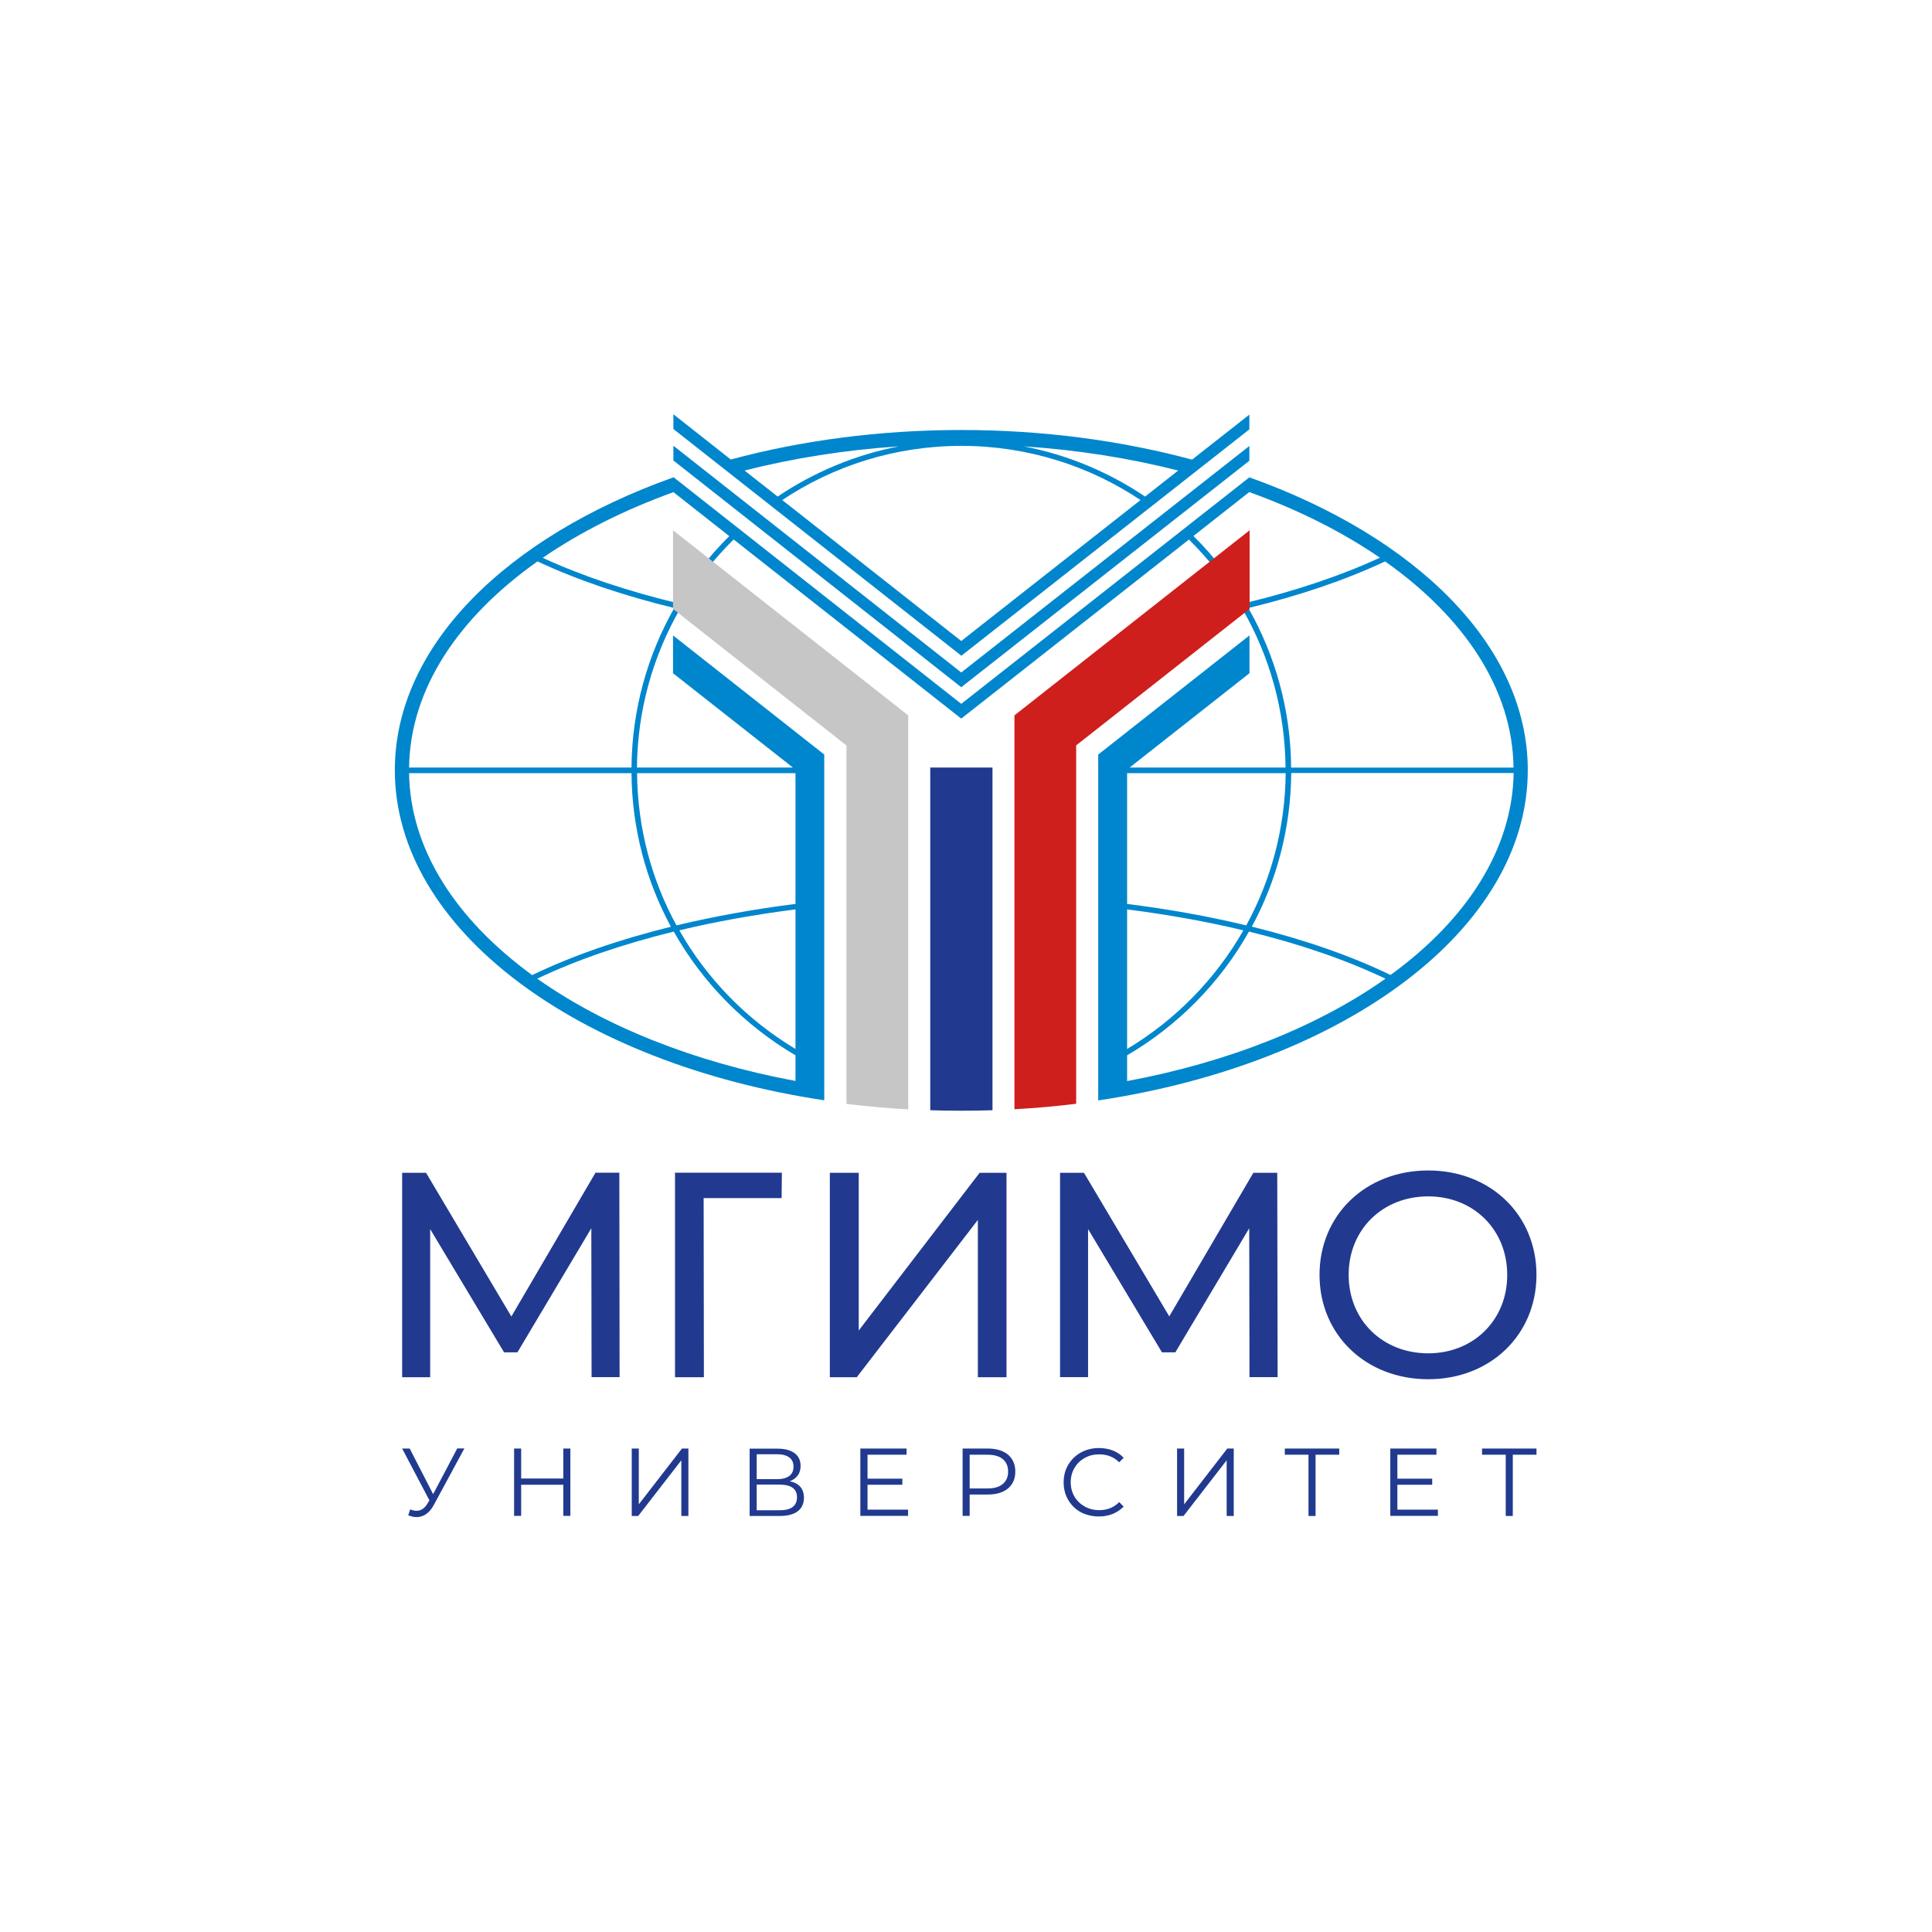 <?xml version="1.0" encoding="UTF-8"?>
<svg version="1.1" viewBox="0 0 600 600" xml:space="preserve" xmlns="http://www.w3.org/2000/svg">
<style type="text/css">
	.st0{fill:#0086CD;}
	.st1{fill:#213A8F;}
	.st2{fill:#C6C6C6;}
	.st3{fill:#CE1F1C;}
</style>
<g transform="matrix(.385 0 0 .385 20.209 33.67)">
	<path class="st0" d="m955.3 297.6v11.9c39.6 14.3 75.1 32.2 105.3 52.9-31.6 14.6-68.2 26.8-108.3 36.5-11.7-19.8-25.9-37.9-42.1-54l45.1-35.5v-11.8l-232.4 182.7-232.2-182.9v0.2c-134.4 47.9-224.7 135.8-224.7 236.2 0 128.4 147.7 236.5 346.4 266.3v-278.9l-122-96.1v30.5l96.7 76.1h-125.8c0.4-46.4 13-90 34.6-127.7 23.1 5.5 47.3 10.1 72.4 13.8l-2.5-4.9c-23.4-3.5-46-7.9-67.6-12.9 11.5-19.2 25.3-36.7 41.1-52.3l183.6 144.5 186.7-146.8-3 2.4c15.8 15.6 29.6 33.1 41 52.3-22 5.2-45 9.6-68.8 13.1l-2.4 4.8c25.5-3.7 50.1-8.4 73.5-13.9 21.6 37.7 34.2 81.2 34.6 127.6h-125.8l96.7-76.1v-30.5l-122 96.1v279c198.7-29.8 346.5-138 346.5-266.4 0-100.4-90.3-188.3-224.6-236.2m-677.8 238.6h179.4c0.4 44.8 11.8 86.9 31.8 123.9-41.7 10.3-79.6 23.4-111.9 39-61.3-44.7-98.4-101.3-99.3-162.9m311.7 248.3c-82.2-15.3-154.3-44.3-208.3-82.5 31.9-15.2 69.1-27.9 110.1-38 23.3 41.3 57.3 75.8 98.2 99.8zm0-25.8c-38.9-23.3-71.3-56.3-93.7-95.7 29.5-7.1 61-12.7 93.7-16.9zm0-222.5v105.5c-33.6 4.2-65.8 10.1-96 17.3-20-36.6-31.4-78.4-31.8-122.8zm-132.3-4.5h-179.4c0.8-63.2 39.7-121.1 103.6-166.3 32 15 69.3 27.6 110.3 37.6-21.6 38.1-34.1 82-34.5 128.7m36.8-132.7c-40.1-9.7-76.8-21.9-108.4-36.5 30.2-20.7 65.7-38.6 105.3-52.9v-0.2l45.2 35.6c-16.2 16-30.4 34.2-42.1 54m460.8 4c40.9-9.9 78.2-22.5 110.3-37.6 63.9 45.1 102.8 103.1 103.6 166.3h-179.4c-0.3-46.7-12.9-90.6-34.5-128.7m-97.8 133.2h127.9c-0.4 44.4-11.8 86.2-31.8 122.8-30.3-7.3-62.5-13.1-96.1-17.3zm0 109.9c32.8 4.2 64.2 9.8 93.8 16.9-22.5 39.4-54.9 72.4-93.8 95.7zm0 138.5v-20.8c40.9-23.9 75-58.4 98.3-99.8 41 10 78.2 22.8 110.1 38-54 38.2-126.2 67.3-208.4 82.6m212.5-85.6c-32.3-15.6-70.2-28.7-111.9-39 20-36.9 31.4-79.1 31.8-123.9h179.4c-1 61.7-38 118.3-99.3 162.9" style="fill:#0086cd"/>
	<polygon class="st0" points="722.9 455 490.7 272.1 490.7 284 722.9 466.9 955.3 284.2 955.3 272.3" style="fill:#0086cd"/>
	<path class="st0" d="m955.3 258.9v-11.9l-46.2 36.3c-56.9-15.3-119.9-23.9-186.1-23.9s-129.1 8.5-186 23.8l-46.3-36.5v11.9l232.3 182.9zm-376.8 57c41.4-27.6 91.1-43.7 144.5-43.7s103.1 16.1 144.5 43.7l-144.6 113.7zm292.7-2.8c-29.1-19.6-62.2-33.6-97.8-40.5 43.7 2.9 85.5 9.6 124.5 19.5zm-198.6-40.5c-35.6 6.9-68.7 20.9-97.8 40.5l-26.7-21c39-9.9 80.8-16.6 124.5-19.5" style="fill:#0086cd"/>
	<path class="st1" d="m427.8 858.6-67.8 115.9-68.8-115.9h-19.3v164.9h22.6v-119.5l59.6 99.4h10.8l59.6-100.1 0.2 120.1h22.6l-0.2-164.9h-19.3zm64.2 0v164.9h23.3l-0.2-144.5h62.9l0.2-20.5h-86.2zm245.7 0-97.5 127.2v-127.2h-23.3v164.9h21.7l97.7-126.9v126.9h23.1v-164.9z" style="fill:#213a8f"/>
	<polygon class="st1" points="825.2 1023.4 825.2 904 884.8 1003.4 895.6 1003.4 955.2 903.3 955.4 1023.4 978.1 1023.4 977.8 858.6 958.5 858.6 890.7 974.4 821.9 858.6 802.6 858.6 802.6 1023.4" style="fill:#213a8f"/>
	<path class="st1" d="m1186.9 1081h-43.9v5h19.1v49.4h5.7v-49.4h19.1zm-112.2 49.4v-20.2h28.1v-4.9h-28.1v-19.3h31.5v-5h-37.2v54.3h38.4v-5h-32.7zm-47-49.4h-43.8v5h19.1v49.4h5.7v-49.4h19.1v-5zm-130.7 54.4h5.2l34.8-44.9v44.9h5.7v-54.4h-5.2l-34.8 45v-45h-5.7zm-63 0.4c4 0 7.8-0.7 11.2-2.1s6.3-3.4 8.7-5.9l-3.6-3.6c-4.2 4.3-9.5 6.5-16.1 6.5-4.3 0-8.2-1-11.7-2.9-3.5-2-6.3-4.7-8.3-8.1s-3-7.2-3-11.5c0-4.2 1-8.1 3-11.5s4.7-6.1 8.3-8.1c3.5-2 7.4-2.9 11.7-2.9 6.5 0 11.8 2.1 16.1 6.4l3.6-3.6c-2.4-2.6-5.3-4.6-8.7-5.9s-7.1-2-11.2-2c-5.4 0-10.2 1.2-14.6 3.6-4.3 2.4-7.7 5.7-10.2 9.9s-3.7 8.9-3.7 14.2c0 5.2 1.2 9.9 3.7 14.2 2.5 4.2 5.8 7.5 10.2 9.9 4.3 2.2 9.2 3.4 14.6 3.4m-89.9-22.6h-14.4v-27.2h14.4c5.4 0 9.5 1.2 12.3 3.5 2.8 2.4 4.3 5.7 4.3 10.1 0 4.3-1.4 7.6-4.3 10-2.8 2.4-6.9 3.6-12.3 3.6m0.2-32.2h-20.3v54.3h5.7v-17.2h14.6c6.9 0 12.4-1.6 16.3-4.9s5.9-7.8 5.9-13.6-2-10.3-5.9-13.7c-4-3.2-9.4-4.9-16.3-4.9m-97 49.4v-20.2h28.1v-4.9h-28.1v-19.3h31.5v-5h-37.3v54.3h38.5v-5h-32.7zm-71 0.4h-18.4v-20.7h18.4c9.4 0 14.1 3.4 14.1 10.2 0 7-4.7 10.5-14.1 10.5m-18.4-45.2h16.6c4.2 0 7.4 0.9 9.7 2.6s3.4 4.2 3.4 7.4c0 3.3-1.1 5.7-3.4 7.5-2.3 1.7-5.5 2.6-9.7 2.6h-16.6zm26.6 21.8c2.8-1 5-2.6 6.5-4.7 1.6-2.1 2.3-4.7 2.3-7.7 0-4.5-1.6-7.9-4.9-10.3s-7.8-3.6-13.6-3.6h-22.6v54.3h24.1c6.5 0 11.4-1.3 14.7-3.8s5-6.2 5-10.9c0-3.6-1-6.6-2.9-8.8-2-2.3-4.9-3.8-8.6-4.5m-127.4 28h5.2l34.8-44.9v44.9h5.7v-54.4h-5.2l-34.8 45v-45h-5.7zm-55.2-54.4v24.2h-34v-24.2h-5.7v54.3h5.7v-25.1h34v25.1h5.7v-54.3zm-85.6 0-19.4 36.8-18.9-36.8h-6.1l22 41.8-1.6 2.6c-2.3 3.9-5.2 5.8-8.8 5.8-1.6 0-3.3-0.4-5.1-1.1l-1.6 4.7c2.4 1 4.6 1.5 6.7 1.5 2.8 0 5.4-0.8 7.7-2.4 2.4-1.6 4.4-4 6.2-7.3l24.7-45.7h-5.8z" style="fill:#213a8f"/>
	<path class="st1" d="m1099.6 1004.2c-36.9 0-64.2-26.8-64.2-63.3s27.3-63.3 64.2-63.3c36.5 0 63.7 26.8 63.7 63.3 0.1 36.4-27.2 63.3-63.7 63.3m87.3-63.3c0-48.5-37.2-84.2-87.3-84.2-50.6 0-87.7 36-87.7 84.2s37.2 84.2 87.7 84.2c50.1 0 87.3-35.8 87.3-84.2" style="fill:#213a8f"/>
	<path class="st1" d="m697.9 531.7v276.4c8.3 0.3 16.6 0.4 25.1 0.4 8.4 0 16.8-0.1 25.1-0.4v-276.4z" style="fill:#213a8f"/>
	<path class="st2" d="m490.4 340.3v63.4l139.9 110.2v289.1c16.3 2 32.9 3.5 49.8 4.4v-317.8z" style="fill:#c6c6c6"/>
	<path class="st3" d="m955.5 403.7v-63.4l-189.7 149.3v317.7c16.9-0.9 33.5-2.4 49.8-4.4v-289.1z" style="fill:#ce1f1c"/>
</g></svg>
